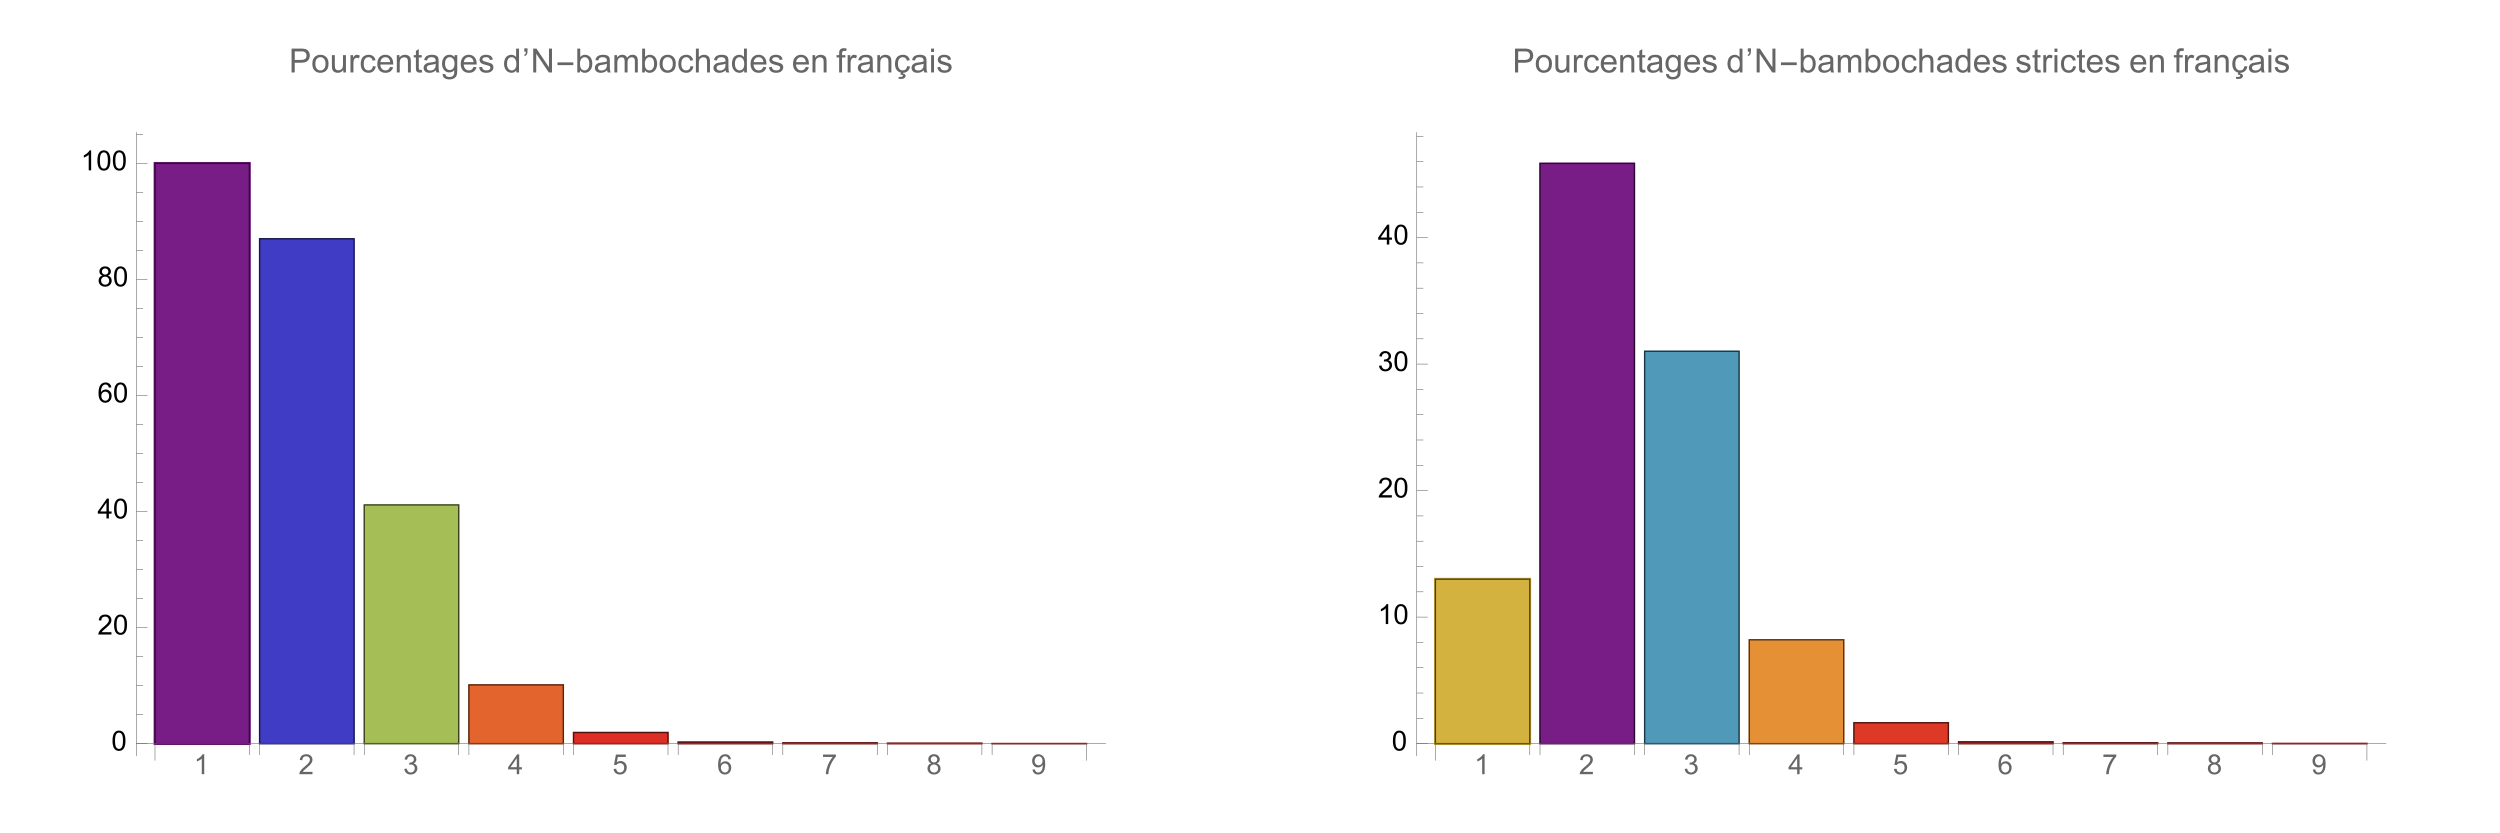 <svg preserveAspectRatio="xMidYMin" viewBox="0 0 900 300" xmlns="http://www.w3.org/2000/svg" xmlns:xlink="http://www.w3.org/1999/xlink"><symbol id="a" overflow="visible"><path d="m3.727 0h-.879v-5.602c-.211.203-.488.406-.832.605-.344.203-.652.355-.926.457v-.852c.492-.23.922-.512 1.289-.84.367-.328.629-.648.781-.957h.566zm0 0"/></symbol><symbol id="b" overflow="visible"><path d="m5.035-.844v.844h-4.73c-.008-.211.027-.414.102-.609.121-.324.312-.641.578-.953s.648-.672 1.148-1.086c.777-.637 1.305-1.141 1.578-1.516.273-.371.41-.723.41-1.055 0-.348-.125-.645-.375-.883-.246-.238-.574-.359-.973-.359-.422 0-.762.129-1.016.383-.254.254-.383.605-.387 1.055l-.902-.094c.062-.672.293-1.188.699-1.539.402-.355.945-.531 1.625-.531.688 0 1.23.191 1.629.57.402.383.602.855.602 1.418 0 .285-.059.566-.176.844-.117.277-.312.566-.582.875-.273.305-.723.727-1.355 1.258-.527.441-.867.742-1.016.902-.148.156-.273.316-.371.477zm0 0"/></symbol><symbol id="c" overflow="visible"><path d="m.422-1.891.875-.117c.102.5.273.859.516 1.078s.539.328.887.328c.414 0 .762-.141 1.047-.43.285-.285.43-.641.43-1.062 0-.406-.133-.738-.395-1-.266-.262-.602-.391-1.008-.391-.164 0-.371.031-.621.094l.098-.77c.059.008.105.012.141.012.375 0 .715-.102 1.012-.297.301-.195.449-.496.449-.902 0-.32-.109-.59-.328-.801-.219-.211-.496-.316-.844-.316-.34 0-.625.105-.852.324-.23.215-.375.535-.441.965l-.879-.156c.109-.59.352-1.047.734-1.371.379-.324.852-.484 1.418-.484.391 0 .75.082 1.082.25.328.168.578.398.754.688.172.289.262.598.262.922 0 .309-.086.594-.25.844-.168.254-.414.457-.738.609.422.098.754.297.988.605.234.309.352.691.352 1.156 0 .625-.23 1.152-.688 1.59-.453.434-1.031.648-1.727.648-.629 0-1.148-.184-1.566-.559-.414-.375-.652-.859-.707-1.457zm0 0"/></symbol><symbol id="d" overflow="visible"><path d="m3.234 0v-1.715h-3.109v-.805l3.27-4.637h.715v4.637h.969v.805h-.969v1.715zm0-2.52v-3.227l-2.242 3.227zm0 0"/></symbol><symbol id="e" overflow="visible"><path d="m.414-1.875.922-.078c.07.449.23.785.477 1.012.25.227.551.34.902.34.422 0 .781-.16 1.074-.477.293-.32.438-.742.438-1.27 0-.504-.141-.898-.422-1.188-.281-.289-.648-.434-1.105-.434-.281 0-.539.062-.766.191-.227.129-.406.297-.535.5l-.828-.105.695-3.68h3.559v.844h-2.855l-.387 1.922c.43-.301.879-.449 1.352-.449.625 0 1.152.215 1.582.648s.645.992.645 1.672c0 .648-.188 1.207-.566 1.68-.457.578-1.086.867-1.879.867-.652 0-1.184-.18-1.594-.547-.41-.363-.648-.848-.707-1.449zm0 0"/></symbol><symbol id="f" overflow="visible"><path d="m4.977-5.406-.875.07c-.078-.344-.188-.598-.332-.754-.238-.25-.531-.375-.879-.375-.281 0-.527.078-.738.234-.277.203-.492.496-.652.883-.16.387-.242.941-.25 1.656.211-.324.469-.562.777-.719.305-.156.625-.234.961-.234.586 0 1.086.215 1.496.648.414.43.617.988.617 1.672 0 .449-.098.867-.289 1.254-.195.383-.461.68-.797.883-.34.207-.727.309-1.156.309-.73 0-1.328-.27-1.789-.809-.461-.539-.695-1.426-.695-2.664 0-1.383.258-2.387.766-3.016.445-.547 1.047-.82 1.805-.82.562 0 1.023.156 1.383.473s.574.754.648 1.309zm-3.59 3.086c0 .305.062.594.191.871.129.277.309.488.539.633.234.145.477.215.73.215.371 0 .688-.148.957-.449.266-.301.398-.707.398-1.219 0-.496-.133-.887-.395-1.172-.262-.285-.598-.426-.996-.426s-.734.141-1.012.426c-.277.285-.414.66-.414 1.121zm0 0"/></symbol><symbol id="g" overflow="visible"><path d="m.473-6.219v-.848h4.637v.684c-.457.484-.91 1.129-1.355 1.934-.449.805-.793 1.633-1.039 2.48-.176.602-.289 1.258-.336 1.969h-.902c.008-.562.117-1.242.328-2.039.211-.797.516-1.57.914-2.309.395-.742.816-1.363 1.262-1.871zm0 0"/></symbol><symbol id="h" overflow="visible"><path d="m1.766-3.883c-.363-.133-.633-.324-.809-.57s-.262-.543-.262-.891c0-.52.184-.957.559-1.312s.875-.531 1.496-.531c.625 0 1.125.18 1.508.543.383.363.57.805.57 1.328 0 .332-.086.621-.262.867-.172.246-.438.434-.793.566.441.145.773.375 1.004.695.23.32.344.699.344 1.141 0 .613-.215 1.129-.648 1.543-.434.418-1.004.625-1.707.625-.707 0-1.277-.207-1.711-.625-.434-.418-.648-.941-.648-1.566 0-.465.117-.855.352-1.168.238-.316.574-.531 1.008-.645zm-.172-1.488c0 .34.105.613.324.832.219.215.504.32.852.32.34 0 .613-.105.832-.32.215-.211.324-.473.324-.781 0-.324-.113-.594-.336-.816-.223-.219-.5-.328-.832-.328-.336 0-.613.105-.836.324-.219.215-.328.469-.328.77zm-.285 3.305c0 .25.059.496.18.73.117.234.293.414.527.543.234.129.488.191.758.191.422 0 .766-.133 1.039-.406.273-.27.41-.613.41-1.027 0-.426-.141-.773-.422-1.051-.281-.277-.633-.414-1.059-.414-.414 0-.754.137-1.027.41-.27.273-.406.613-.406 1.023zm0 0"/></symbol><symbol id="i" overflow="visible"><path d="m.547-1.656.844-.078c.07.398.211.688.41.867.203.18.461.266.777.266.27 0 .508-.062.711-.184.203-.125.371-.289.5-.496.129-.207.238-.484.328-.836.086-.352.133-.711.133-1.078 0-.039-.004-.094-.008-.172-.176.277-.414.504-.719.68-.305.172-.633.262-.988.262-.594 0-1.094-.215-1.504-.645-.41-.43-.617-.996-.617-1.699 0-.727.215-1.312.645-1.754.426-.441.965-.664 1.605-.664.469 0 .895.125 1.277.375.387.25.68.609.879 1.074.203.465.301 1.133.301 2.012 0 .914-.098 1.645-.297 2.188-.199.539-.492.953-.887 1.234-.391.285-.852.426-1.379.426-.559 0-1.016-.156-1.371-.465-.355-.312-.57-.75-.641-1.312zm3.598-3.156c0-.508-.133-.906-.402-1.203-.27-.297-.59-.445-.969-.445-.391 0-.73.16-1.02.48-.289.316-.434.73-.434 1.238 0 .457.137.828.41 1.113.277.285.613.426 1.02.426s.742-.141 1.004-.426c.262-.285.391-.68.391-1.184zm0 0"/></symbol><symbol id="j" overflow="visible"><path d="m.414-3.531c0-.844.09-1.527.262-2.043.176-.516.434-.914.777-1.191.344-.281.773-.422 1.297-.422.383 0 .719.078 1.008.23.289.156.531.379.719.672.188.289.336.645.445 1.062.109.418.16.984.16 1.691 0 .84-.086 1.52-.258 2.035s-.43.914-.773 1.195c-.344.281-.777.422-1.301.422-.691 0-1.234-.246-1.625-.742-.473-.594-.711-1.566-.711-2.91zm.906 0c0 1.176.137 1.957.41 2.348.277.387.613.582 1.02.582.402 0 .742-.195 1.016-.586.277-.391.414-1.172.414-2.344 0-1.18-.137-1.961-.414-2.348-.273-.387-.617-.582-1.027-.582-.402 0-.727.172-.965.516-.305.434-.453 1.238-.453 2.414zm0 0"/></symbol><symbol id="k" overflow="visible"><path d="m.926 0v-8.59h3.238c.57 0 1.008.027 1.309.082.422.07.777.203 1.059.402.285.195.516.473.691.828.172.355.262.746.262 1.172 0 .73-.234 1.348-.699 1.855-.465.504-1.305.758-2.52.758h-2.203v3.492zm1.137-4.508h2.219c.734 0 1.258-.133 1.566-.406.309-.273.465-.66.465-1.156 0-.359-.094-.668-.273-.922-.184-.258-.422-.426-.719-.508-.191-.051-.547-.078-1.062-.078h-2.195zm0 0"/></symbol><symbol id="l" overflow="visible"><path d="m.398-3.109c0-1.152.32-2.008.961-2.562.535-.461 1.188-.691 1.957-.691.855 0 1.555.281 2.098.84.543.562.812 1.336.812 2.324 0 .801-.117 1.43-.359 1.891-.238.457-.59.816-1.047 1.066-.461.254-.961.383-1.504.383-.871 0-1.574-.281-2.113-.836-.535-.559-.805-1.367-.805-2.414zm1.086 0c0 .797.172 1.391.52 1.789.348.395.785.594 1.312.594.523 0 .957-.199 1.309-.598.348-.398.52-1.004.52-1.824 0-.77-.176-1.352-.523-1.746-.352-.398-.785-.598-1.305-.598-.527 0-.965.199-1.312.594-.348.395-.52.992-.52 1.789zm0 0"/></symbol><symbol id="m" overflow="visible"><path d="m4.867 0v-.914c-.484.703-1.141 1.055-1.973 1.055-.367 0-.711-.07-1.027-.211-.32-.141-.555-.316-.711-.531-.152-.211-.262-.473-.324-.781-.043-.207-.066-.535-.066-.984v-3.855h1.055v3.449c0 .551.023.922.066 1.117.066.277.207.492.422.652.215.156.48.238.797.238.316 0 .613-.082.891-.246.277-.16.473-.383.59-.66.113-.281.172-.688.172-1.219v-3.332h1.055v6.223zm0 0"/></symbol><symbol id="n" overflow="visible"><path d="m.781 0v-6.223h.945v.941c.242-.441.469-.73.672-.871.207-.141.43-.211.68-.211.355 0 .715.113 1.082.34l-.363.977c-.258-.152-.516-.227-.773-.227-.23 0-.438.07-.621.207-.184.141-.316.332-.395.578-.117.375-.172.785-.172 1.23v3.258zm0 0"/></symbol><symbol id="o" overflow="visible"><path d="m4.852-2.281 1.039.137c-.113.715-.406 1.273-.871 1.68-.469.402-1.043.605-1.723.605-.852 0-1.535-.277-2.051-.836-.52-.555-.777-1.352-.777-2.391 0-.672.109-1.262.336-1.766.223-.504.559-.883 1.016-1.133.453-.254.949-.379 1.484-.379.676 0 1.227.172 1.656.512.43.344.707.828.828 1.457l-1.023.16c-.098-.418-.273-.734-.52-.945-.25-.211-.551-.316-.902-.316-.531 0-.961.191-1.293.57-.332.383-.496.984-.496 1.809 0 .836.156 1.445.477 1.82.32.379.742.57 1.258.57.414 0 .758-.125 1.035-.383.277-.254.453-.641.527-1.172zm0 0"/></symbol><symbol id="p" overflow="visible"><path d="m5.051-2.004 1.09.137c-.172.637-.492 1.129-.953 1.48-.465.352-1.062.527-1.781.527-.91 0-1.633-.281-2.168-.84-.531-.562-.801-1.348-.801-2.359 0-1.047.273-1.859.812-2.438s1.234-.867 2.094-.867c.832 0 1.516.285 2.039.848.527.566.793 1.367.793 2.391 0 .062-.004.156-.004.281h-4.641c.039.684.23 1.211.578 1.57.348.363.781.547 1.301.547.387 0 .715-.102.988-.305.273-.203.492-.527.652-.973zm-3.465-1.707h3.477c-.047-.523-.18-.914-.398-1.176-.336-.406-.773-.609-1.305-.609-.484 0-.895.16-1.223.488-.332.324-.512.758-.551 1.297zm0 0"/></symbol><symbol id="q" overflow="visible"><path d="m.789 0v-6.223h.953v.887c.457-.684 1.117-1.027 1.977-1.027.375 0 .723.066 1.035.203.316.133.551.309.707.527s.266.48.328.781c.039.195.059.539.059 1.023v3.828h-1.055v-3.785c0-.43-.043-.75-.121-.965-.082-.211-.23-.383-.438-.508-.211-.129-.453-.191-.734-.191-.449 0-.84.145-1.164.426-.328.285-.492.828-.492 1.625v3.398zm0 0"/></symbol><symbol id="r" overflow="visible"><path d="m3.094-.945.152.934c-.297.062-.562.094-.797.094-.383 0-.68-.059-.891-.184-.211-.121-.359-.277-.445-.477-.086-.195-.129-.609-.129-1.242v-3.582h-.773v-.82h.773v-1.543l1.047-.633v2.176h1.062v.82h-1.062v3.637c0 .301.02.496.059.582.035.086.098.152.18.207.086.051.207.074.363.074.117 0 .27-.012.461-.043zm0 0"/></symbol><symbol id="s" overflow="visible"><path d="m4.852-.766c-.391.332-.766.562-1.129.703-.359.137-.746.203-1.16.203-.684 0-1.211-.168-1.578-.5-.367-.336-.551-.762-.551-1.281 0-.305.07-.582.207-.836.141-.25.32-.453.547-.605.223-.152.477-.27.758-.348.207-.055.52-.105.938-.156.852-.102 1.477-.223 1.883-.363.004-.145.004-.238.004-.277 0-.43-.098-.73-.301-.906-.27-.238-.668-.359-1.199-.359-.496 0-.863.09-1.098.262-.238.176-.414.48-.523.926l-1.031-.141c.094-.441.246-.801.461-1.07.215-.273.523-.48.93-.629.406-.145.879-.219 1.414-.219.531 0 .961.062 1.297.188.332.125.574.281.73.473.156.188.266.43.328.719.035.18.051.5.051.969v1.406c0 .98.023 1.602.07 1.863.043.258.133.508.266.746h-1.102c-.109-.219-.18-.477-.211-.766zm-.086-2.359c-.383.156-.961.289-1.727.398-.434.062-.738.133-.918.211-.18.078-.316.195-.418.344-.098.152-.145.32-.145.5 0 .281.105.516.32.703.211.188.523.281.934.281.406 0 .766-.086 1.086-.266.316-.176.547-.422.695-.727.113-.238.172-.594.172-1.055zm0 0"/></symbol><symbol id="t" overflow="visible"><path d="m.598.516 1.027.152c.043.316.16.547.355.691.262.195.621.293 1.074.293.488 0 .863-.098 1.129-.293s.445-.469.539-.82c.055-.215.082-.664.074-1.352-.461.543-1.031.812-1.719.812-.855 0-1.52-.309-1.988-.926-.469-.617-.703-1.355-.703-2.223 0-.594.105-1.141.324-1.641.215-.504.523-.891.934-1.164.406-.273.887-.41 1.438-.41.734 0 1.34.297 1.816.891v-.75h.973v5.379c0 .969-.098 1.656-.297 2.059-.195.406-.508.723-.938.957-.426.234-.953.352-1.578.352-.742 0-1.34-.164-1.801-.5-.457-.332-.676-.836-.66-1.508zm.871-3.738c0 .816.164 1.41.488 1.785s.73.562 1.219.562c.484 0 .891-.184 1.219-.559.328-.371.492-.957.492-1.754 0-.762-.168-1.336-.508-1.723-.336-.387-.746-.582-1.223-.582-.469 0-.867.191-1.195.574-.328.379-.492.945-.492 1.695zm0 0"/></symbol><symbol id="u" overflow="visible"><path d="m.367-1.859 1.047-.164c.059.418.219.742.488.961.266.223.641.336 1.121.336.484 0 .844-.098 1.078-.297.234-.195.352-.43.352-.695 0-.238-.102-.422-.312-.562-.145-.094-.5-.211-1.078-.355-.773-.195-1.309-.363-1.605-.508-.301-.141-.527-.34-.68-.59-.156-.254-.23-.531-.23-.836 0-.277.062-.535.188-.77.129-.238.301-.434.52-.59.164-.121.387-.223.672-.309.281-.082.586-.125.91-.125.488 0 .918.07 1.285.211.371.141.645.332.816.57.176.242.297.562.367.965l-1.031.141c-.047-.32-.184-.57-.41-.75-.223-.18-.543-.27-.949-.27-.484 0-.832.082-1.039.238-.207.16-.312.352-.312.562 0 .137.047.262.133.371.086.113.219.207.402.281.105.039.418.129.934.27.746.199 1.266.363 1.559.488.297.129.527.312.695.555.168.242.254.543.254.902 0 .352-.105.684-.309.992-.207.312-.504.551-.887.723-.387.168-.828.254-1.312.254-.809 0-1.426-.168-1.852-.504-.422-.336-.695-.832-.812-1.496zm0 0"/></symbol><symbol id="v" overflow="visible"><path d="m4.828 0v-.785c-.395.617-.977.926-1.742.926-.496 0-.949-.137-1.367-.41-.414-.273-.738-.656-.965-1.145-.23-.492-.344-1.055-.344-1.691 0-.621.105-1.184.309-1.691.207-.504.52-.891.934-1.164.414-.27.879-.402 1.387-.402.375 0 .711.078 1.004.238.293.156.531.363.715.617v-3.082h1.047v8.59zm-3.336-3.105c0 .797.172 1.395.508 1.785.336.395.73.594 1.188.594.461 0 .852-.188 1.176-.566.32-.375.48-.949.48-1.723 0-.852-.164-1.477-.492-1.875-.328-.398-.73-.602-1.211-.602-.469 0-.859.195-1.176.578-.312.383-.473.984-.473 1.809zm0 0"/></symbol><symbol id="w" overflow="visible"><path d="m.727-7.453v-1.227h1.133v.969c0 .523-.062.898-.184 1.133-.168.316-.43.555-.785.711l-.258-.414c.211-.086.367-.223.473-.406.102-.188.16-.441.172-.766zm0 0"/></symbol><symbol id="x" overflow="visible"><path d="m.914 0v-8.59h1.164l4.516 6.746v-6.746h1.086v8.59h-1.164l-4.512-6.75v6.75zm0 0"/></symbol><symbol id="y" overflow="visible"><path d="m1.766 0h-.98v-8.59h1.055v3.066c.445-.559 1.012-.84 1.707-.84.383 0 .742.078 1.086.23.34.156.621.371.844.652.219.277.391.613.516 1.012.125.395.188.812.188 1.266 0 1.066-.262 1.891-.789 2.469-.527.582-1.16.875-1.898.875-.734 0-1.312-.305-1.727-.922zm-.016-3.156c0 .746.102 1.281.305 1.617.332.543.781.812 1.352.812.461 0 .859-.199 1.195-.602.336-.398.5-.996.5-1.789 0-.812-.16-1.414-.48-1.797-.324-.387-.715-.582-1.168-.582-.461 0-.859.199-1.195.602-.336.398-.508.98-.508 1.738zm0 0"/></symbol><symbol id="z" overflow="visible"><path d="m.789 0v-6.223h.945v.871c.195-.305.453-.547.781-.734.324-.184.691-.277 1.105-.277.461 0 .84.098 1.133.285.297.191.504.461.625.805.492-.727 1.133-1.09 1.922-1.09.617 0 1.09.172 1.426.512.332.344.496.867.496 1.578v4.273h-1.051v-3.922c0-.422-.031-.723-.102-.91-.066-.184-.191-.332-.371-.449-.18-.113-.391-.168-.633-.168-.438 0-.801.145-1.09.438-.289.289-.434.754-.434 1.395v3.617h-1.055v-4.043c0-.469-.086-.82-.258-1.055s-.453-.352-.844-.352c-.297 0-.57.078-.824.234-.25.156-.434.387-.547.684-.113.301-.172.734-.172 1.305v3.227zm0 0"/></symbol><symbol id="A" overflow="visible"><path d="m.789 0v-8.59h1.055v3.082c.492-.57 1.117-.855 1.867-.855.461 0 .859.09 1.199.273.34.18.582.434.73.754.145.32.219.781.219 1.391v3.945h-1.055v-3.945c0-.527-.113-.91-.344-1.148-.227-.242-.551-.359-.969-.359-.312 0-.605.078-.883.242-.273.16-.469.383-.586.656-.117.277-.18.664-.18 1.148v3.406zm0 0"/></symbol><symbol id="B" overflow="visible"><path d="m1.043 0v-5.402h-.934v-.82h.934v-.66c0-.418.035-.73.113-.934.102-.273.277-.496.535-.664.254-.172.613-.254 1.074-.254.297 0 .625.031.984.102l-.156.922c-.219-.039-.43-.059-.625-.059-.32 0-.547.066-.68.207-.133.137-.195.391-.195.766v.574h1.211v.82h-1.211v5.402zm0 0"/></symbol><symbol id="C" overflow="visible"><path d="m4.852-2.281 1.039.137c-.113.715-.406 1.273-.871 1.68-.469.402-1.043.605-1.723.605-.852 0-1.535-.277-2.051-.836-.52-.555-.777-1.352-.777-2.391 0-.672.109-1.262.336-1.766.223-.504.559-.883 1.016-1.133.453-.254.949-.379 1.484-.379.676 0 1.227.172 1.656.512.43.344.707.828.828 1.457l-1.023.16c-.098-.418-.273-.734-.52-.945-.25-.211-.551-.316-.902-.316-.531 0-.961.191-1.293.57-.332.383-.496.984-.496 1.809 0 .836.156 1.445.477 1.82.32.379.742.57 1.258.57.414 0 .758-.125 1.035-.383.277-.254.453-.641.527-1.172zm-2.445 3.066.305-1.035h.789l-.195.625c.332.039.582.141.75.309.168.164.25.348.25.551 0 .293-.141.555-.422.777-.281.227-.703.34-1.27.34-.32 0-.602-.023-.844-.07l.066-.688c.25.016.43.023.547.023.367 0 .625-.051.773-.152.113-.078.172-.176.172-.285 0-.07-.023-.133-.066-.188-.047-.055-.129-.102-.25-.141-.121-.039-.324-.062-.605-.066zm0 0"/></symbol><symbol id="D" overflow="visible"><path d="m.797-7.375v-1.215h1.055v1.215zm0 7.375v-6.223h1.055v6.223zm0 0"/></symbol><symbol id="E" overflow="visible"><path d="m6.344-2.633h-5.68v-.984h5.68zm0 0"/></symbol><g stroke-linecap="square"><path d="m55.797 267.707v-208.898h33.992v208.898zm0 0" fill="#781c86" stroke="#781c86" stroke-miterlimit="3.25"/><path d="m55.797 267.707v-208.898h33.992v208.898zm0 0" fill="none" stroke="#000" stroke-miterlimit="3.25" stroke-opacity=".637" stroke-width=".5"/><path d="m93.465 267.707v-181.742h33.996v181.742zm0 0" fill="#403cc5" stroke="#403cc5" stroke-miterlimit="3.25" stroke-width=".5"/><path d="m93.465 267.707v-181.742h33.996v181.742zm0 0" fill="none" stroke="#000" stroke-miterlimit="3.25" stroke-opacity=".637" stroke-width=".5"/><path d="m131.137 267.707v-85.93h33.992v85.93zm0 0" fill="#a5be55" stroke="#a5be55" stroke-miterlimit="3.25" stroke-width=".5"/><path d="m131.137 267.707v-85.93h33.992v85.93zm0 0" fill="none" stroke="#000" stroke-miterlimit="3.25" stroke-opacity=".637" stroke-width=".5"/><path d="m168.805 267.707v-21.145h33.996v21.145zm0 0" fill="#e4642e" stroke="#e4642e" stroke-miterlimit="3.25" stroke-width=".5"/><path d="m168.805 267.707v-21.145h33.996v21.145zm0 0" fill="none" stroke="#000" stroke-miterlimit="3.25" stroke-opacity=".637" stroke-width=".5"/><path d="m206.477 267.707v-4h33.996v4zm0 0" fill="#dc2e24" stroke="#dc2e24" stroke-miterlimit="3.25" stroke-width=".5"/><path d="m206.477 267.707v-4h33.996v4zm0 0" fill="none" stroke="#000" stroke-miterlimit="3.25" stroke-opacity=".637" stroke-width=".5"/><path d="m244.148 267.707v-.555h33.992v.555zm0 0" fill="#db2322" stroke="#db2322" stroke-miterlimit="3.25" stroke-width=".5"/><path d="m244.148 267.707v-.555h33.992v.555zm0 0" fill="none" stroke="#000" stroke-miterlimit="3.25" stroke-opacity=".637" stroke-width=".5"/><path d="m281.816 267.707v-.266h33.996v.266zm0 0" fill="#db2222" stroke="#db2222" stroke-miterlimit="3.25" stroke-width=".5"/><path d="m281.816 267.707v-.266h33.996v.266zm0 0" fill="none" stroke="#000" stroke-miterlimit="3.25" stroke-opacity=".637" stroke-width=".5"/><path d="m319.488 267.707v-.137h33.992v.137zm0 0" fill="#db2222" stroke="#db2222" stroke-miterlimit="3.25" stroke-width=".5"/><path d="m319.488 267.707v-.137h33.992v.137zm0 0" fill="none" stroke="#000" stroke-miterlimit="3.25" stroke-opacity=".637" stroke-width=".5"/><path d="m357.16 267.707v-.023h33.992v.023zm0 0" fill="#db2122" stroke="#db2122" stroke-miterlimit="3.25" stroke-width=".5"/><path d="m357.16 267.707v-.023h33.992v.023zm0 0" fill="none" stroke="#000" stroke-miterlimit="3.25" stroke-opacity=".637" stroke-width=".5"/><path d="m49.086 267.707h348.906" fill="none" stroke="#666" stroke-miterlimit="3.25" stroke-width=".2"/><path d="m55.797 267.707v6" fill="none" stroke="#666" stroke-miterlimit="3.25" stroke-width=".2"/><path d="m391.152 267.707v6" fill="none" stroke="#666" stroke-miterlimit="3.25" stroke-width=".2"/><path d="m89.789 267.707v4" fill="none" stroke="#666" stroke-miterlimit="3.25" stroke-width=".2"/><path d="m93.465 267.707v4" fill="none" stroke="#666" stroke-miterlimit="3.25" stroke-width=".2"/><path d="m127.461 267.707v4" fill="none" stroke="#666" stroke-miterlimit="3.25" stroke-width=".2"/><path d="m131.137 267.707v4" fill="none" stroke="#666" stroke-miterlimit="3.25" stroke-width=".2"/><path d="m165.129 267.707v4" fill="none" stroke="#666" stroke-miterlimit="3.25" stroke-width=".2"/><path d="m168.805 267.707v4" fill="none" stroke="#666" stroke-miterlimit="3.25" stroke-width=".2"/><path d="m202.801 267.707v4" fill="none" stroke="#666" stroke-miterlimit="3.25" stroke-width=".2"/><path d="m206.477 267.707v4" fill="none" stroke="#666" stroke-miterlimit="3.25" stroke-width=".2"/><path d="m240.473 267.707v4" fill="none" stroke="#666" stroke-miterlimit="3.25" stroke-width=".2"/><path d="m244.148 267.707v4" fill="none" stroke="#666" stroke-miterlimit="3.25" stroke-width=".2"/><path d="m278.141 267.707v4" fill="none" stroke="#666" stroke-miterlimit="3.25" stroke-width=".2"/><path d="m281.816 267.707v4" fill="none" stroke="#666" stroke-miterlimit="3.25" stroke-width=".2"/><path d="m315.812 267.707v4" fill="none" stroke="#666" stroke-miterlimit="3.25" stroke-width=".2"/><path d="m319.488 267.707v4" fill="none" stroke="#666" stroke-miterlimit="3.25" stroke-width=".2"/><path d="m353.48 267.707v4" fill="none" stroke="#666" stroke-miterlimit="3.25" stroke-width=".2"/><path d="m357.16 267.707v4" fill="none" stroke="#666" stroke-miterlimit="3.25" stroke-width=".2"/></g><use fill="#666" x="69.792" xlink:href="#a" y="278.706"/><use fill="#666" x="107.462" xlink:href="#b" y="278.706"/><use fill="#666" x="145.133" xlink:href="#c" y="278.706"/><use fill="#666" x="182.803" xlink:href="#d" y="278.706"/><use fill="#666" x="220.474" xlink:href="#e" y="278.706"/><use fill="#666" x="258.144" xlink:href="#f" y="278.706"/><use fill="#666" x="295.815" xlink:href="#g" y="278.706"/><use fill="#666" x="333.485" xlink:href="#h" y="278.706"/><use fill="#666" x="371.156" xlink:href="#i" y="278.706"/><path d="m49.086 267.707h4" fill="none" stroke="#666" stroke-miterlimit="3.25" stroke-width=".2"/><use x="40.088" xlink:href="#j" y="270.206"/><path d="m49.086 257.262h2.402" fill="none" stroke="#666" stroke-miterlimit="3.25" stroke-width=".2"/><path d="m49.086 246.816h2.402" fill="none" stroke="#666" stroke-miterlimit="3.25" stroke-width=".2"/><path d="m49.086 236.371h2.402" fill="none" stroke="#666" stroke-miterlimit="3.25" stroke-width=".2"/><path d="m49.086 225.926h4" fill="none" stroke="#666" stroke-miterlimit="3.25" stroke-width=".2"/><g><use x="35.088" xlink:href="#b" y="228.426"/><use x="40.649" xlink:href="#j" y="228.426"/></g><path d="m49.086 215.48h2.402" fill="none" stroke="#666" stroke-miterlimit="3.25" stroke-width=".2"/><path d="m49.086 205.035h2.402" fill="none" stroke="#666" stroke-miterlimit="3.25" stroke-width=".2"/><path d="m49.086 194.59h2.402" fill="none" stroke="#666" stroke-miterlimit="3.25" stroke-width=".2"/><path d="m49.086 184.148h4" fill="none" stroke="#666" stroke-miterlimit="3.25" stroke-width=".2"/><g><use x="35.088" xlink:href="#d" y="186.647"/><use x="40.649" xlink:href="#j" y="186.647"/></g><path d="m49.086 173.703h2.402" fill="none" stroke="#666" stroke-miterlimit="3.25" stroke-width=".2"/><path d="m49.086 163.258h2.402" fill="none" stroke="#666" stroke-miterlimit="3.25" stroke-width=".2"/><path d="m49.086 152.812h2.402" fill="none" stroke="#666" stroke-miterlimit="3.25" stroke-width=".2"/><path d="m49.086 142.367h4" fill="none" stroke="#666" stroke-miterlimit="3.25" stroke-width=".2"/><g><use x="35.088" xlink:href="#f" y="144.867"/><use x="40.649" xlink:href="#j" y="144.867"/></g><path d="m49.086 131.922h2.402" fill="none" stroke="#666" stroke-miterlimit="3.25" stroke-width=".2"/><path d="m49.086 121.477h2.402" fill="none" stroke="#666" stroke-miterlimit="3.25" stroke-width=".2"/><path d="m49.086 111.031h2.402" fill="none" stroke="#666" stroke-miterlimit="3.25" stroke-width=".2"/><path d="m49.086 100.59h4" fill="none" stroke="#666" stroke-miterlimit="3.25" stroke-width=".2"/><g><use x="35.088" xlink:href="#h" y="103.088"/><use x="40.649" xlink:href="#j" y="103.088"/></g><path d="m49.086 90.145h2.402" fill="none" stroke="#666" stroke-miterlimit="3.25" stroke-width=".2"/><path d="m49.086 79.699h2.402" fill="none" stroke="#666" stroke-miterlimit="3.25" stroke-width=".2"/><path d="m49.086 69.254h2.402" fill="none" stroke="#666" stroke-miterlimit="3.25" stroke-width=".2"/><path d="m49.086 58.809h4" fill="none" stroke="#666" stroke-miterlimit="3.25" stroke-width=".2"/><g><use x="29.088" xlink:href="#a" y="61.309"/><use x="34.649" xlink:href="#j" y="61.309"/><use x="40.211" xlink:href="#j" y="61.309"/></g><path d="m49.086 48.363h2.402" fill="none" stroke="#666" stroke-miterlimit="3.25" stroke-width=".2"/><path d="m49.086 272.199v-224.621" fill="none" stroke="#666" stroke-miterlimit="3.25" stroke-width=".2"/><g fill="#666"><use x="104.041" xlink:href="#k" y="26.078"/><use x="112.045" xlink:href="#l" y="26.078"/><use x="118.719" xlink:href="#m" y="26.078"/><use x="125.392" xlink:href="#n" y="26.078"/><use x="129.388" xlink:href="#o" y="26.078"/><use x="135.388" xlink:href="#p" y="26.078"/><use x="142.062" xlink:href="#q" y="26.078"/><use x="148.736" xlink:href="#r" y="26.078"/><use x="152.07" xlink:href="#s" y="26.078"/><use x="158.744" xlink:href="#t" y="26.078"/><use x="165.418" xlink:href="#p" y="26.078"/><use x="172.092" xlink:href="#u" y="26.078"/></g><use fill="#666" x="181.041" xlink:href="#v" y="26.078"/><use fill="#666" x="188.041" xlink:href="#w" y="26.078"/><use fill="#666" x="191.041" xlink:href="#x" y="26.078"/><use fill="#666" x="200.041" xlink:href="#E" y="26.078"/><g fill="#666"><use x="207.041" xlink:href="#y" y="26.078"/><use x="213.715" xlink:href="#s" y="26.078"/><use x="220.388" xlink:href="#z" y="26.078"/><use x="230.385" xlink:href="#y" y="26.078"/><use x="237.058" xlink:href="#l" y="26.078"/><use x="243.732" xlink:href="#o" y="26.078"/><use x="249.732" xlink:href="#A" y="26.078"/><use x="256.406" xlink:href="#s" y="26.078"/><use x="263.08" xlink:href="#v" y="26.078"/><use x="269.754" xlink:href="#p" y="26.078"/><use x="276.428" xlink:href="#u" y="26.078"/></g><g fill="#666"><use x="285.041" xlink:href="#p" y="26.078"/><use x="291.715" xlink:href="#q" y="26.078"/></g><g fill="#666"><use x="301.041" xlink:href="#B" y="26.078"/><use x="304.375" xlink:href="#n" y="26.078"/><use x="308.371" xlink:href="#s" y="26.078"/><use x="315.045" xlink:href="#q" y="26.078"/><use x="321.719" xlink:href="#C" y="26.078"/><use x="327.719" xlink:href="#s" y="26.078"/><use x="334.392" xlink:href="#D" y="26.078"/><use x="337.058" xlink:href="#u" y="26.078"/></g><path d="m516.734 267.707v-59.207h33.992v59.207zm0 0" fill="#d3b240" stroke="#d3b240" stroke-linecap="square" stroke-miterlimit="3.25"/><path d="m516.734 267.707v-59.207h33.992v59.207zm0 0" style="fill:none;stroke-width:.5;stroke-linecap:square;stroke:#000;stroke-opacity:.637;stroke-miterlimit:3.25"/><path d="m554.402 267.707v-208.898h33.996v208.898zm0 0" fill="#781c86" stroke="#781c86" stroke-linecap="square" stroke-miterlimit="3.25" stroke-width=".5"/><path d="m554.402 267.707v-208.898h33.996v208.898zm0 0" style="fill:none;stroke-width:.5;stroke-linecap:square;stroke:#000;stroke-opacity:.637;stroke-miterlimit:3.25"/><path d="m592.074 267.707v-141.246h33.996v141.246zm0 0" fill="#5199b8" stroke="#5199b8" stroke-linecap="square" stroke-miterlimit="3.25" stroke-width=".5"/><path d="m592.074 267.707v-141.246h33.996v141.246zm0 0" style="fill:none;stroke-width:.5;stroke-linecap:square;stroke:#000;stroke-opacity:.637;stroke-miterlimit:3.25"/><path d="m629.746 267.707v-37.383h33.992v37.383zm0 0" fill="#e69036" stroke="#e69036" stroke-linecap="square" stroke-miterlimit="3.25" stroke-width=".5"/><path d="m629.746 267.707v-37.383h33.992v37.383zm0 0" style="fill:none;stroke-width:.5;stroke-linecap:square;stroke:#000;stroke-opacity:.637;stroke-miterlimit:3.25"/><path d="m667.414 267.707v-7.512h33.996v7.512zm0 0" fill="#de3926" stroke="#de3926" stroke-linecap="square" stroke-miterlimit="3.25" stroke-width=".5"/><path d="m667.414 267.707v-7.512h33.996v7.512zm0 0" style="fill:none;stroke-width:.5;stroke-linecap:square;stroke:#000;stroke-opacity:.637;stroke-miterlimit:3.25"/><path d="m705.086 267.707v-.633h33.992v.633zm0 0" fill="#db2322" stroke="#db2322" stroke-linecap="square" stroke-miterlimit="3.25" stroke-width=".5"/><path d="m705.086 267.707v-.633h33.992v.633zm0 0" style="fill:none;stroke-width:.5;stroke-linecap:square;stroke:#000;stroke-opacity:.637;stroke-miterlimit:3.25"/><path d="m742.758 267.707v-.281h33.992v.281zm0 0" fill="#db2222" stroke="#db2222" stroke-linecap="square" stroke-miterlimit="3.25" stroke-width=".5"/><path d="m742.758 267.707v-.281h33.992v.281zm0 0" style="fill:none;stroke-width:.5;stroke-linecap:square;stroke:#000;stroke-opacity:.637;stroke-miterlimit:3.25"/><path d="m780.426 267.707v-.242h33.996v.242zm0 0" fill="#db2222" stroke="#db2222" stroke-linecap="square" stroke-miterlimit="3.25" stroke-width=".5"/><path d="m780.426 267.707v-.242h33.996v.242zm0 0" style="fill:none;stroke-width:.5;stroke-linecap:square;stroke:#000;stroke-opacity:.637;stroke-miterlimit:3.25"/><path d="m818.098 267.707v-.055h33.992v.055zm0 0" fill="#db2122" stroke="#db2122" stroke-linecap="square" stroke-miterlimit="3.25" stroke-width=".5"/><path d="m818.098 267.707v-.055h33.992v.055zm0 0" style="fill:none;stroke-width:.5;stroke-linecap:square;stroke:#000;stroke-opacity:.637;stroke-miterlimit:3.25"/><path d="m510.027 267.707h348.906" fill="none" stroke="#666" stroke-linecap="square" stroke-miterlimit="3.25" stroke-width=".2"/><path d="m516.734 267.707v6" fill="none" stroke="#666" stroke-linecap="square" stroke-miterlimit="3.25" stroke-width=".2"/><path d="m852.09 267.707v6" fill="none" stroke="#666" stroke-linecap="square" stroke-miterlimit="3.25" stroke-width=".2"/><path d="m550.727 267.707v4" fill="none" stroke="#666" stroke-linecap="square" stroke-miterlimit="3.25" stroke-width=".2"/><path d="m554.402 267.707v4" fill="none" stroke="#666" stroke-linecap="square" stroke-miterlimit="3.25" stroke-width=".2"/><path d="m588.398 267.707v4" fill="none" stroke="#666" stroke-linecap="square" stroke-miterlimit="3.25" stroke-width=".2"/><path d="m592.074 267.707v4" fill="none" stroke="#666" stroke-linecap="square" stroke-miterlimit="3.25" stroke-width=".2"/><path d="m626.07 267.707v4" fill="none" stroke="#666" stroke-linecap="square" stroke-miterlimit="3.25" stroke-width=".2"/><path d="m629.746 267.707v4" fill="none" stroke="#666" stroke-linecap="square" stroke-miterlimit="3.25" stroke-width=".2"/><path d="m663.738 267.707v4" fill="none" stroke="#666" stroke-linecap="square" stroke-miterlimit="3.25" stroke-width=".2"/><path d="m667.414 267.707v4" fill="none" stroke="#666" stroke-linecap="square" stroke-miterlimit="3.25" stroke-width=".2"/><path d="m701.41 267.707v4" fill="none" stroke="#666" stroke-linecap="square" stroke-miterlimit="3.25" stroke-width=".2"/><path d="m705.086 267.707v4" fill="none" stroke="#666" stroke-linecap="square" stroke-miterlimit="3.25" stroke-width=".2"/><path d="m739.078 267.707v4" fill="none" stroke="#666" stroke-linecap="square" stroke-miterlimit="3.25" stroke-width=".2"/><path d="m742.758 267.707v4" fill="none" stroke="#666" stroke-linecap="square" stroke-miterlimit="3.25" stroke-width=".2"/><path d="m776.75 267.707v4" fill="none" stroke="#666" stroke-linecap="square" stroke-miterlimit="3.25" stroke-width=".2"/><path d="m780.426 267.707v4" fill="none" stroke="#666" stroke-linecap="square" stroke-miterlimit="3.25" stroke-width=".2"/><path d="m814.422 267.707v4" fill="none" stroke="#666" stroke-linecap="square" stroke-miterlimit="3.25" stroke-width=".2"/><path d="m818.098 267.707v4" fill="none" stroke="#666" stroke-linecap="square" stroke-miterlimit="3.25" stroke-width=".2"/><use fill="#666" x="530.731" xlink:href="#a" y="278.706"/><use fill="#666" x="568.401" xlink:href="#b" y="278.706"/><use fill="#666" x="606.072" xlink:href="#c" y="278.706"/><use fill="#666" x="643.742" xlink:href="#d" y="278.706"/><use fill="#666" x="681.413" xlink:href="#e" y="278.706"/><use fill="#666" x="719.083" xlink:href="#f" y="278.706"/><use fill="#666" x="756.753" xlink:href="#g" y="278.706"/><use fill="#666" x="794.424" xlink:href="#h" y="278.706"/><use fill="#666" x="832.094" xlink:href="#i" y="278.706"/><path d="m510.027 267.707h4" fill="none" stroke="#666" stroke-miterlimit="3.25" stroke-width=".2"/><use x="501.027" xlink:href="#j" y="270.206"/><path d="m510.027 258.598h2.398" fill="none" stroke="#666" stroke-miterlimit="3.25" stroke-width=".2"/><path d="m510.027 249.488h2.398" fill="none" stroke="#666" stroke-miterlimit="3.25" stroke-width=".2"/><path d="m510.027 240.379h2.398" fill="none" stroke="#666" stroke-miterlimit="3.25" stroke-width=".2"/><path d="m510.027 231.27h2.398" fill="none" stroke="#666" stroke-miterlimit="3.25" stroke-width=".2"/><path d="m510.027 222.16h4" fill="none" stroke="#666" stroke-miterlimit="3.25" stroke-width=".2"/><g><use x="496.027" xlink:href="#a" y="224.661"/><use x="501.588" xlink:href="#j" y="224.661"/></g><path d="m510.027 213.051h2.398" fill="none" stroke="#666" stroke-miterlimit="3.25" stroke-width=".2"/><path d="m510.027 203.945h2.398" fill="none" stroke="#666" stroke-miterlimit="3.25" stroke-width=".2"/><path d="m510.027 194.836h2.398" fill="none" stroke="#666" stroke-miterlimit="3.25" stroke-width=".2"/><path d="m510.027 185.727h2.398" fill="none" stroke="#666" stroke-miterlimit="3.25" stroke-width=".2"/><path d="m510.027 176.617h4" fill="none" stroke="#666" stroke-miterlimit="3.25" stroke-width=".2"/><g><use x="496.027" xlink:href="#b" y="179.117"/><use x="501.588" xlink:href="#j" y="179.117"/></g><path d="m510.027 167.508h2.398" fill="none" stroke="#666" stroke-miterlimit="3.25" stroke-width=".2"/><path d="m510.027 158.398h2.398" fill="none" stroke="#666" stroke-miterlimit="3.25" stroke-width=".2"/><path d="m510.027 149.289h2.398" fill="none" stroke="#666" stroke-miterlimit="3.25" stroke-width=".2"/><path d="m510.027 140.18h2.398" fill="none" stroke="#666" stroke-miterlimit="3.25" stroke-width=".2"/><path d="m510.027 131.074h4" fill="none" stroke="#666" stroke-miterlimit="3.25" stroke-width=".2"/><g><use x="496.027" xlink:href="#c" y="133.572"/><use x="501.588" xlink:href="#j" y="133.572"/></g><path d="m510.027 121.965h2.398" fill="none" stroke="#666" stroke-miterlimit="3.25" stroke-width=".2"/><path d="m510.027 112.855h2.398" fill="none" stroke="#666" stroke-miterlimit="3.25" stroke-width=".2"/><path d="m510.027 103.746h2.398" fill="none" stroke="#666" stroke-miterlimit="3.25" stroke-width=".2"/><path d="m510.027 94.637h2.398" fill="none" stroke="#666" stroke-miterlimit="3.25" stroke-width=".2"/><path d="m510.027 85.527h4" fill="none" stroke="#666" stroke-miterlimit="3.25" stroke-width=".2"/><g><use x="496.027" xlink:href="#d" y="88.028"/><use x="501.588" xlink:href="#j" y="88.028"/></g><path d="m510.027 76.418h2.398" fill="none" stroke="#666" stroke-miterlimit="3.25" stroke-width=".2"/><path d="m510.027 67.309h2.398" fill="none" stroke="#666" stroke-miterlimit="3.25" stroke-width=".2"/><path d="m510.027 58.199h2.398" fill="none" stroke="#666" stroke-miterlimit="3.25" stroke-width=".2"/><path d="m510.027 49.094h2.398" fill="none" stroke="#666" stroke-miterlimit="3.25" stroke-width=".2"/><path d="m510.027 272.199v-224.621" fill="none" stroke="#666" stroke-miterlimit="3.25" stroke-width=".2"/><g fill="#666"><use x="544.48" xlink:href="#k" y="26.078"/><use x="552.483" xlink:href="#l" y="26.078"/><use x="559.157" xlink:href="#m" y="26.078"/><use x="565.831" xlink:href="#n" y="26.078"/><use x="569.827" xlink:href="#o" y="26.078"/><use x="575.827" xlink:href="#p" y="26.078"/><use x="582.501" xlink:href="#q" y="26.078"/><use x="589.175" xlink:href="#r" y="26.078"/><use x="592.509" xlink:href="#s" y="26.078"/><use x="599.183" xlink:href="#t" y="26.078"/><use x="605.857" xlink:href="#p" y="26.078"/><use x="612.53" xlink:href="#u" y="26.078"/></g><use fill="#666" x="621.48" xlink:href="#v" y="26.078"/><use fill="#666" x="628.48" xlink:href="#w" y="26.078"/><use fill="#666" x="631.48" xlink:href="#x" y="26.078"/><use fill="#666" x="640.48" xlink:href="#E" y="26.078"/><g fill="#666"><use x="647.48" xlink:href="#y" y="26.078"/><use x="654.153" xlink:href="#s" y="26.078"/><use x="660.827" xlink:href="#z" y="26.078"/><use x="670.823" xlink:href="#y" y="26.078"/><use x="677.497" xlink:href="#l" y="26.078"/><use x="684.171" xlink:href="#o" y="26.078"/><use x="690.171" xlink:href="#A" y="26.078"/><use x="696.845" xlink:href="#s" y="26.078"/><use x="703.519" xlink:href="#v" y="26.078"/><use x="710.192" xlink:href="#p" y="26.078"/><use x="716.866" xlink:href="#u" y="26.078"/></g><g fill="#666"><use x="725.48" xlink:href="#u" y="26.078"/><use x="731.48" xlink:href="#r" y="26.078"/><use x="734.814" xlink:href="#n" y="26.078"/><use x="738.81" xlink:href="#D" y="26.078"/><use x="741.476" xlink:href="#o" y="26.078"/><use x="747.476" xlink:href="#r" y="26.078"/><use x="750.81" xlink:href="#p" y="26.078"/><use x="757.483" xlink:href="#u" y="26.078"/></g><g fill="#666"><use x="766.48" xlink:href="#p" y="26.078"/><use x="773.153" xlink:href="#q" y="26.078"/></g><g fill="#666"><use x="782.48" xlink:href="#B" y="26.078"/><use x="785.814" xlink:href="#n" y="26.078"/><use x="789.81" xlink:href="#s" y="26.078"/><use x="796.483" xlink:href="#q" y="26.078"/><use x="803.157" xlink:href="#C" y="26.078"/><use x="809.157" xlink:href="#s" y="26.078"/><use x="815.831" xlink:href="#D" y="26.078"/><use x="818.497" xlink:href="#u" y="26.078"/></g></svg>